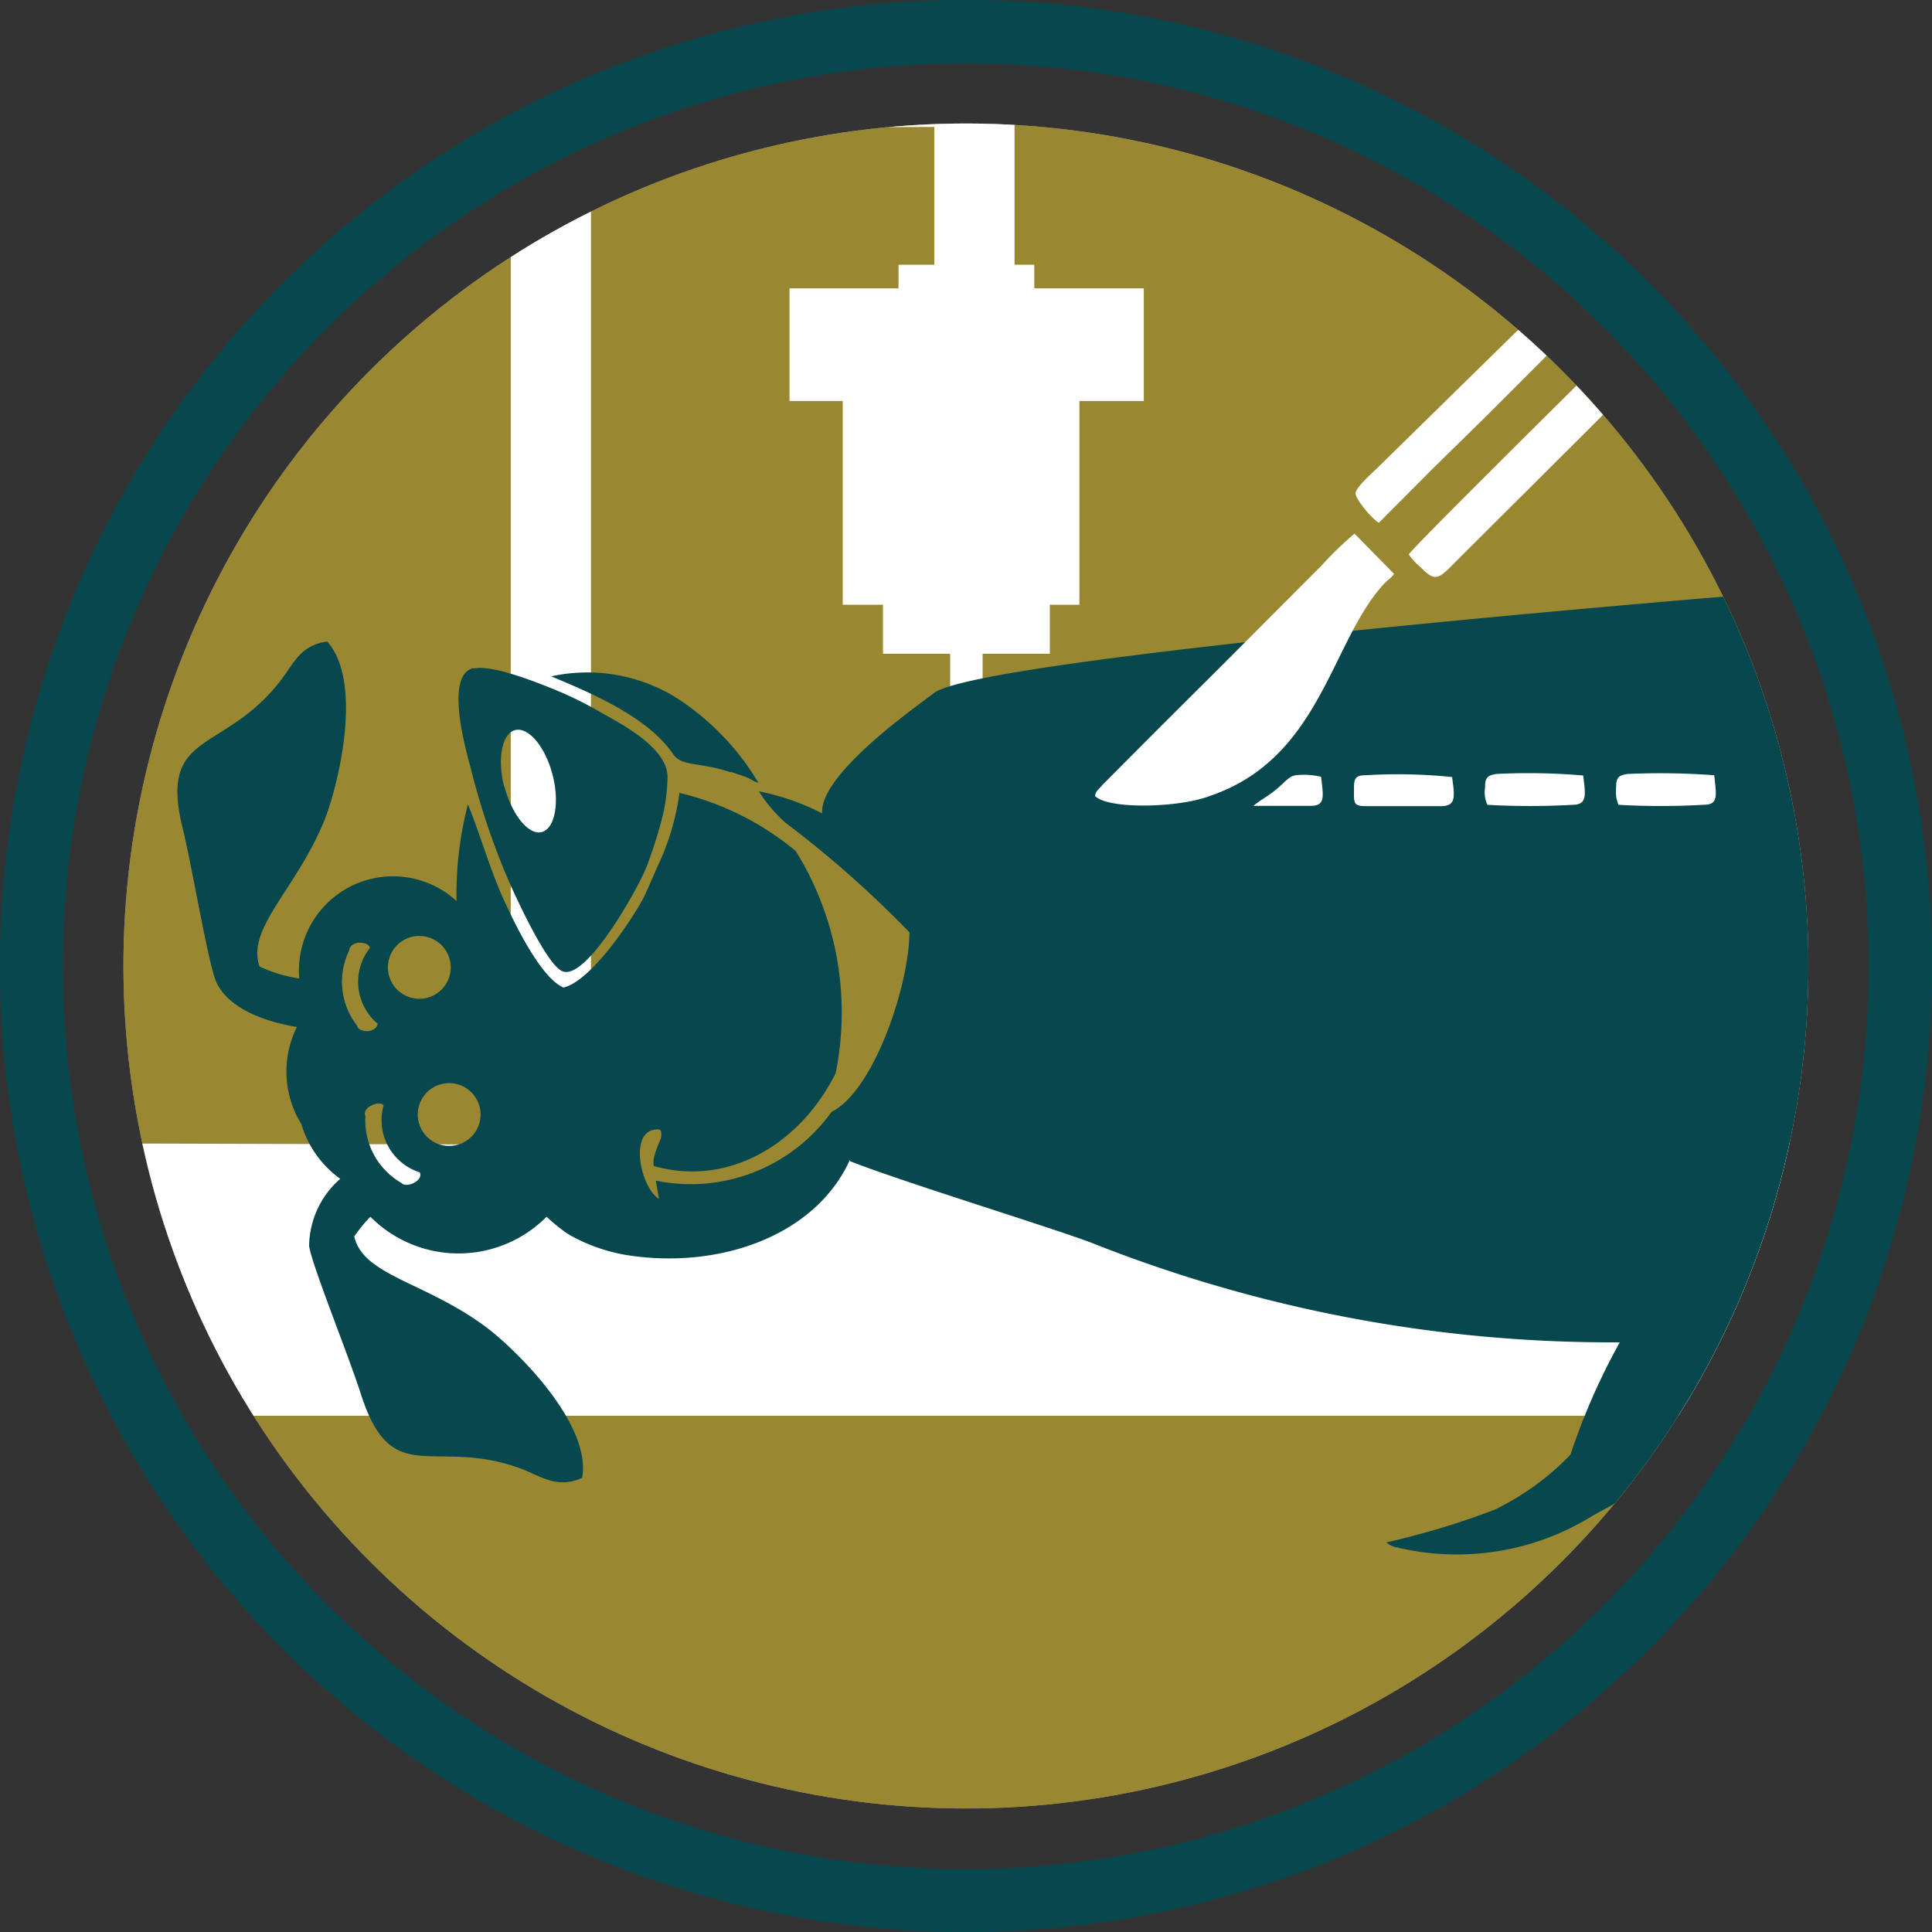 <svg id="Camada_1" data-name="Camada 1" xmlns="http://www.w3.org/2000/svg" xmlns:xlink="http://www.w3.org/1999/xlink" viewBox="0 0 74.44 74.44"><rect x="0" y="0" width="74.44" height="74.44" fill="#333333" stroke="none"/><defs><style>.cls-1{fill:#998831;}.cls-2{fill:#939598;}.cls-3{clip-path:url(#clip-path);}.cls-4,.cls-5{fill:#fff;}.cls-4,.cls-6{fill-rule:evenodd;}.cls-6{fill:#07474e;}</style><clipPath id="clip-path"><circle class="cls-1" cx="37.22" cy="37.22" r="32.46" transform="translate(-15.42 37.22) rotate(-45)"/></clipPath></defs><circle class="cls-2" cx="37.22" cy="37.22" r="32.46" transform="translate(-15.42 37.22) rotate(-45)"/><circle class="cls-1" cx="37.22" cy="37.22" r="32.46" transform="translate(-15.42 37.22) rotate(-45)"/><g class="cls-3"><path class="cls-4" d="M32.47,15v8.3h9.12V14.91Z"/><rect class="cls-5" x="36.61" y="12.43" width="1.25" height="17.74"/><rect class="cls-5" x="34.02" y="22.74" width="6.43" height="2.45"/><rect class="cls-5" x="30.42" y="11.11" width="13.65" height="4.34"/><rect class="cls-5" x="34.62" y="10.2" width="5.23" height="3.44"/><path class="cls-4" d="M36,4.89,36,5v6h3.09V4h0a1.69,1.69,0,0,0-1.63-1.69H21.36A1.69,1.69,0,0,0,19.68,4v0h0V40.71h3.09V5l0-.06Z"/><polygon class="cls-4" points="1.22 44.05 19.67 44.1 25.31 47.94 32.18 43.96 71.89 43.96 71.89 54.55 1.22 54.55 1.22 44.05"/><path class="cls-6" d="M32.75,44.74c2,.79,7.74,2.55,9.32,3.15a54.28,54.28,0,0,0,20.34,3.83,25.06,25.06,0,0,0-1.9,4.33,10.38,10.38,0,0,1-2.9,2.11,30.51,30.51,0,0,1-4.2,1.27c.17.11.06.07.26.15s.09,0,.26.07l.41.08a9.92,9.92,0,0,0,7.06-1.35c1.28-.71,5.3-2.67,6-6.11h0c1.79,1.92,3.58,1.21,4.87,1L72,36.14c1.22-7.43-1.92-5.52-5.13-13.19,0,0-29.24,2.38-30.89,3.76-.88.66-4.42,3.17-4.3,4.63a9.24,9.24,0,0,0-2.44-.85,5.68,5.68,0,0,0,1,1.19,41.4,41.4,0,0,1,4.8,4.24c0,2-1.36,6.11-3,6.92a6.68,6.68,0,0,1-6.77,2.65l.12.71c-.77-.52-1.17-2.77,0-2.68.1,0,.1.2.08.31s-.39.82-.27,1.1c3,.84,5.73-1,7-3.59a11.8,11.8,0,0,0-1.54-8.55,11,11,0,0,0-4.48-2.24,9.56,9.56,0,0,1-.83,2.8l-.48,1.09c-.26.59-2,3.34-3.16,3.61-.77-.33-1.65-2-2.12-3-.67-1.37-1-2.67-1.56-4.06a13.75,13.75,0,0,0-.44,3.73,3.42,3.42,0,0,0-.52-.4,3.62,3.62,0,0,0-5,1.15,3.65,3.65,0,0,0-.54,2.23A5.55,5.55,0,0,1,10,37.24c-.52-1.48,1.44-3,2.51-5.66.52-1.33,1.5-5.28.1-6.86-1.05.13-1.31.88-1.82,1.53-2.21,2.83-4.69,1.87-3.75,5.67.37,1.5,1,5.31,1.3,5.93.47,1,1.83,1.51,3.1,1.72a3.85,3.85,0,0,0,.17,3.74,4,4,0,0,0,1.5,2.11A3.49,3.49,0,0,0,11.91,48c.08.68,1.53,4.25,2,5.73,1.2,3.72,2.8,1.61,6.17,2.86.77.29,1.39.79,2.35.35.37-2.08-2.54-4.93-3.68-5.79-2.33-1.75-4.77-2-5.1-3.51a6.22,6.22,0,0,1,.62-.76,4.78,4.78,0,0,0,6.79,0,6.78,6.78,0,0,0,.83.67,6.68,6.68,0,0,0,2.21.8c3.53.58,7.31-.69,8.65-3.67Zm3.77-6.86v0h0v0ZM16.15,43.3a1.21,1.21,0,1,1,1.51.8,1.21,1.21,0,0,1-1.51-.8ZM15,37.63a1.21,1.21,0,1,1,1.51.8,1.21,1.21,0,0,1-1.51-.8ZM14.08,43c-.06-.12,0-.3.24-.41h0c.19-.1.4-.09.46,0a2.11,2.11,0,0,0,1.39,2.58c.07.12,0,.3-.23.41h0c-.19.1-.4.09-.47,0A2.77,2.77,0,0,1,14.08,43Zm-.32-3.48a2.75,2.75,0,0,1-.3-2.91c0-.14.15-.27.37-.29h0c.22,0,.41.07.42.21a2.1,2.1,0,0,0,.3,2.91c0,.14-.16.27-.37.29h0c-.22,0-.41-.07-.42-.21Zm14.4-9.76c-1.19-.41-1.89-.21-2.22-.7-1-1.45-3.13-2.34-4.7-3a6.51,6.51,0,0,1,4.73.77,9.88,9.88,0,0,1,3.25,3.33c-.22-.06-.29-.16-.53-.24l-.53-.18Zm-9.91-4c.8-.18,2.88.71,3.43.94a14.79,14.79,0,0,1,1.54.79c.79.44,2.47,1.33,2.5,2.42a6.87,6.87,0,0,1-.27,1.84c-.14.52-.37,1.22-.55,1.68-.35.86-2.29,4.32-3.21,4-.58-.19-1.73-2.68-2.06-3.42a28.27,28.27,0,0,1-1.5-4.44c-.2-.74-1-3.59.12-3.83Zm1.18,4.57c-.28-1.08-.09-2.07.42-2.2s1.16.64,1.44,1.72.09,2.08-.42,2.21S19.72,31.38,19.43,30.29Z"/><path class="cls-4" d="M53.13,20.14l2.07-2.08L57.3,16l2.1-2.1c.28-.28,1.29-1.41,1.64-1.49a.78.78,0,0,1,.78.25c.54.57.15,1-.2,1.33-.76.75-7.14,7.06-7.34,7.37a2.44,2.44,0,0,0,.46.5c.64.65.7.42,1.66-.53,1.31-1.31,11.07-11,11.41-11.46A1.42,1.42,0,0,0,68,8.34a5.06,5.06,0,0,0-.92-1c-.57-.57-1.33-1.53-2.48-.69-.36.27-5.5,5.47-5.74,5.7L53.1,18c-.18.18-.85.76-.87,1S52.94,20.07,53.13,20.14Z"/><path class="cls-4" d="M42.19,30.67c.53.53,3.26.45,4.42,0,4.32-1.46,4.66-6,6.75-8.21.14-.14.26-.2.35-.35l-1.52-1.55a13.49,13.49,0,0,0-1.28,1.24l-3.75,3.76-2.5,2.49-2.18,2.19C42.34,30.42,42.22,30.46,42.19,30.67Z"/><path class="cls-4" d="M57.22,30.34a1.17,1.17,0,0,0,.09.67,29.53,29.53,0,0,0,3.28,0c.58,0,.5-.4.41-1.13a24.47,24.47,0,0,0-3.33-.06C57.28,29.87,57.22,30,57.22,30.34Z"/><path class="cls-4" d="M62.27,30.34a1.34,1.34,0,0,0,.09.67,29.21,29.21,0,0,0,3.26,0c.59,0,.52-.31.43-1.14a28.23,28.23,0,0,0-3.33-.05C62.33,29.87,62.27,30,62.27,30.34Z"/><path class="cls-4" d="M52.17,30.34c0,.59-.05.72.45.72h2.91c.6,0,.51-.41.42-1.12a20.39,20.39,0,0,0-3.33-.07C52.23,29.87,52.17,30,52.17,30.34Z"/><path class="cls-4" d="M48.3,31.05h2.19c.57,0,.51-.32.41-1.12a2.76,2.76,0,0,0-.86-.07c-.37,0-.47.24-.9.58C49,30.58,48.39,30.94,48.3,31.05Z"/></g><path class="cls-6" d="M37.22,0A37.22,37.22,0,1,1,0,37.22,37.21,37.21,0,0,1,37.22,0Zm0,2.44A34.79,34.79,0,1,0,72,37.22,34.78,34.78,0,0,0,37.22,2.44Z"/></svg>